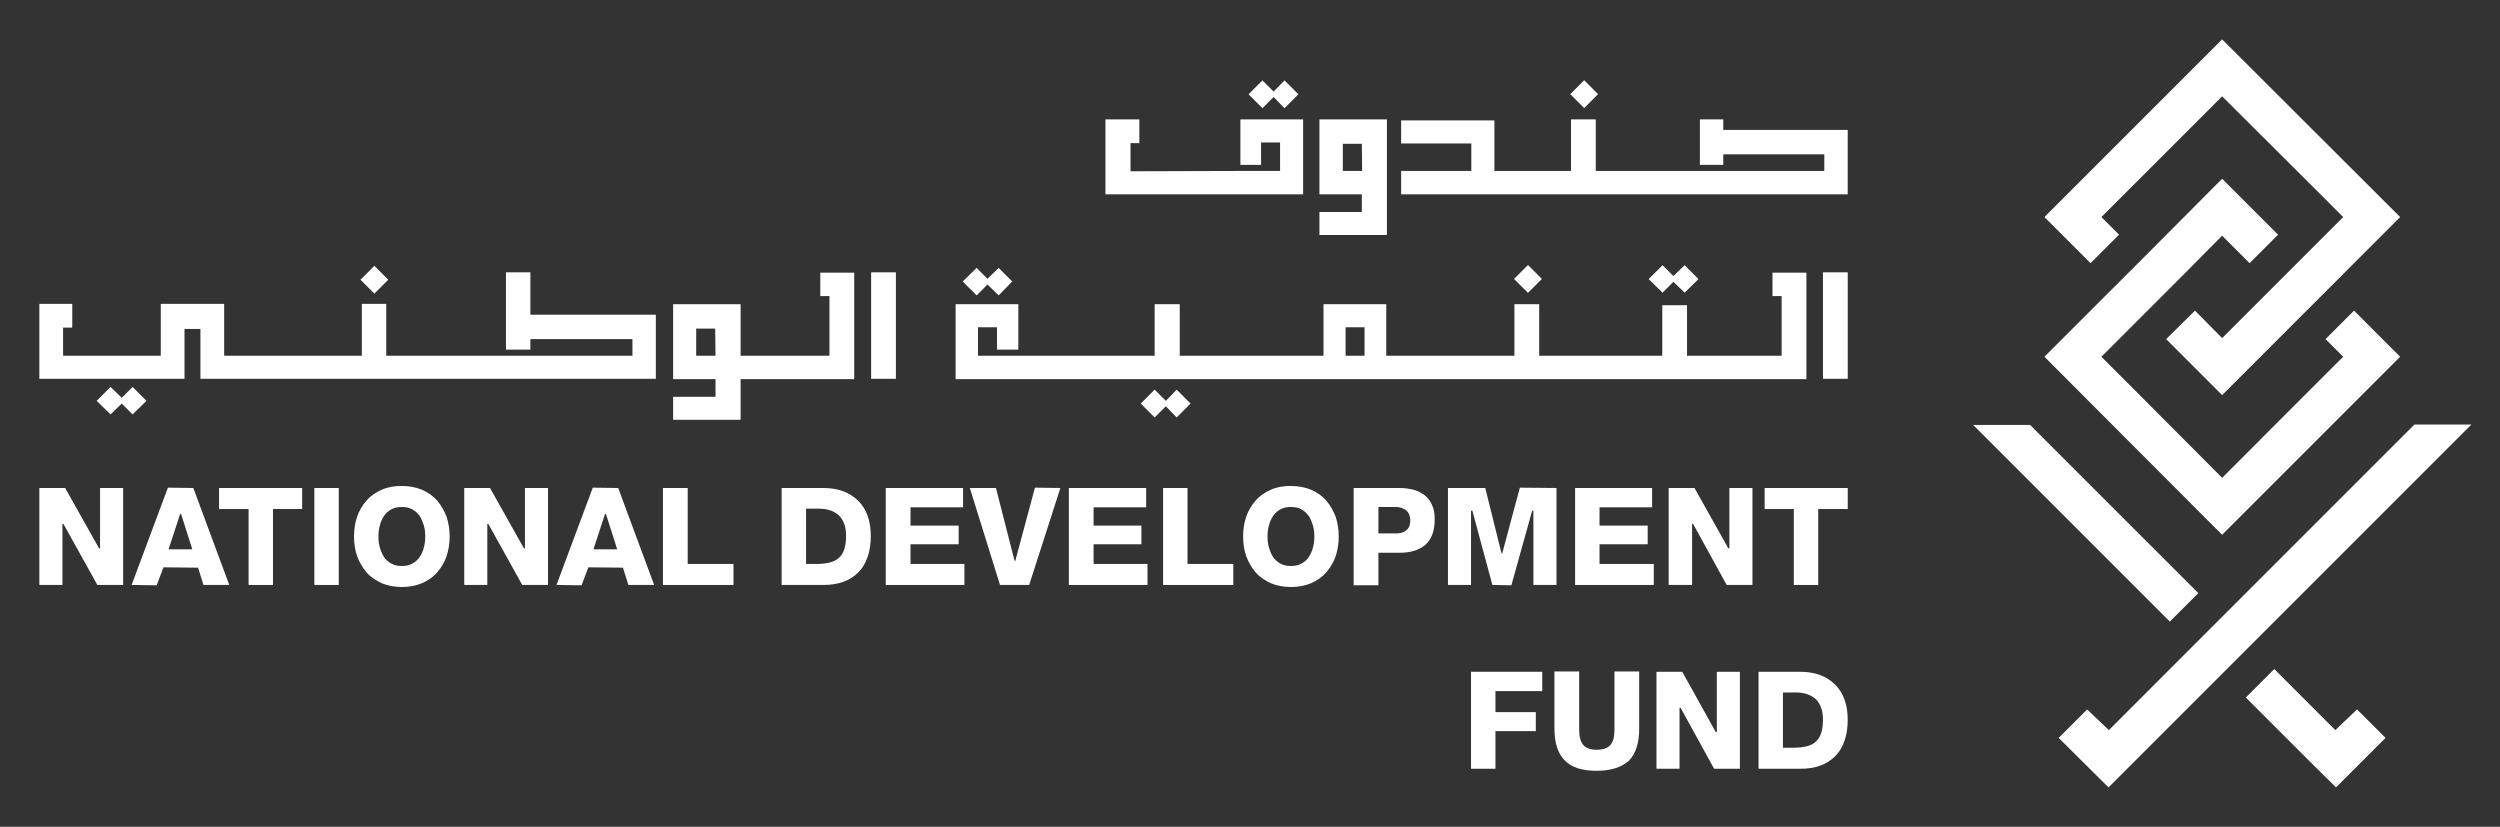 <svg width="127" height="42" viewBox="0 0 127 42" fill="none" xmlns="http://www.w3.org/2000/svg">
<rect x="0" y="0" width="127" height="42" fill="#333333" stroke="none"/>
<path d="M5.083 24.79V27.856H5.032L3.309 24.79H2V29.716H3.171V26.615H3.223L4.946 29.716H6.255V24.79H5.083Z" fill="white"/>
<path d="M6.686 29.716L8.529 24.773L9.821 24.79L11.647 29.716H10.337L10.062 28.838L8.305 28.82L7.96 29.733L6.686 29.716ZM8.563 27.907H9.769L9.201 26.116H9.149L8.563 27.907Z" fill="white"/>
<path d="M12.628 29.716V25.858H11.129V24.79H15.349V25.858H13.868V29.716H12.628Z" fill="white"/>
<path d="M17.209 24.79H15.969V29.716H17.209V24.79Z" fill="white"/>
<path d="M20.413 29.82C20.034 29.82 19.69 29.751 19.397 29.63C19.104 29.492 18.828 29.32 18.622 29.079C18.415 28.838 18.26 28.562 18.139 28.252C18.036 27.942 17.984 27.598 17.984 27.253C17.984 26.891 18.036 26.564 18.139 26.254C18.243 25.944 18.415 25.668 18.622 25.427C18.828 25.186 19.087 25.014 19.397 24.876C19.707 24.738 20.052 24.686 20.413 24.686C20.775 24.686 21.137 24.755 21.43 24.876C21.74 25.014 21.998 25.186 22.205 25.427C22.411 25.668 22.566 25.944 22.687 26.254C22.79 26.564 22.842 26.909 22.842 27.253C22.842 27.598 22.79 27.942 22.687 28.252C22.584 28.562 22.411 28.838 22.205 29.079C21.998 29.32 21.74 29.492 21.43 29.63C21.137 29.751 20.792 29.82 20.413 29.82ZM20.413 25.755C20.206 25.755 20.034 25.789 19.879 25.875C19.724 25.961 19.604 26.065 19.5 26.22C19.414 26.357 19.328 26.53 19.294 26.702C19.242 26.874 19.225 27.064 19.225 27.253C19.225 27.443 19.242 27.632 19.294 27.804C19.345 27.977 19.414 28.149 19.5 28.287C19.586 28.424 19.724 28.545 19.879 28.631C20.034 28.717 20.206 28.752 20.413 28.752C20.62 28.752 20.792 28.717 20.947 28.631C21.102 28.545 21.223 28.442 21.326 28.287C21.412 28.149 21.498 27.977 21.533 27.804C21.585 27.632 21.602 27.443 21.602 27.253C21.602 27.064 21.585 26.874 21.533 26.702C21.481 26.53 21.412 26.357 21.326 26.22C21.223 26.082 21.102 25.961 20.947 25.875C20.792 25.789 20.62 25.755 20.413 25.755Z" fill="white"/>
<path d="M26.53 29.716L24.807 26.615H24.755V29.716H23.584V24.79H24.893L26.616 27.856H26.667V24.79H27.839V29.716H26.53Z" fill="white"/>
<path d="M28.27 29.716L30.113 24.773L31.405 24.79L33.231 29.716H31.921L31.646 28.838L29.889 28.82L29.544 29.733L28.27 29.716ZM30.147 27.907H31.353L30.785 26.116H30.733L30.147 27.907Z" fill="white"/>
<path d="M33.678 29.716V24.79H34.935V28.648H37.261V29.716H33.678Z" fill="white"/>
<path d="M39.707 29.716V24.79H41.826C42.584 24.79 43.169 25.014 43.6 25.444C44.031 25.875 44.237 26.478 44.237 27.236C44.237 27.994 44.031 28.648 43.6 29.079C43.169 29.509 42.584 29.716 41.826 29.716H39.707ZM40.947 28.648H41.585C42.084 28.631 42.446 28.527 42.653 28.304C42.877 28.08 42.98 27.718 42.98 27.218C42.98 26.77 42.859 26.426 42.618 26.185C42.377 25.961 42.032 25.84 41.585 25.84H40.947V28.648Z" fill="white"/>
<path d="M44.996 29.716V24.79H48.924V25.771H46.254V26.701H48.7V27.649H46.254V28.648H48.992V29.716H44.996Z" fill="white"/>
<path d="M50.801 29.716L49.268 24.79H50.594L51.541 28.493H51.576L52.575 24.773L53.867 24.79L52.282 29.716H50.801Z" fill="white"/>
<path d="M54.297 29.716V24.79H58.224V25.771H55.554V26.701H57.983V27.649H55.554V28.648H58.293V29.716H54.297Z" fill="white"/>
<path d="M59.086 29.716V24.79H60.326V28.648H62.652V29.716H59.086Z" fill="white"/>
<path d="M65.579 29.82C65.2 29.82 64.856 29.751 64.563 29.63C64.27 29.492 63.995 29.32 63.788 29.079C63.581 28.838 63.426 28.562 63.305 28.252C63.202 27.942 63.15 27.598 63.15 27.253C63.15 26.891 63.202 26.564 63.305 26.254C63.409 25.944 63.581 25.668 63.788 25.427C63.995 25.186 64.253 25.014 64.563 24.876C64.873 24.738 65.218 24.686 65.579 24.686C65.941 24.686 66.303 24.755 66.596 24.876C66.906 25.014 67.164 25.186 67.371 25.427C67.577 25.668 67.733 25.944 67.853 26.254C67.956 26.564 68.008 26.909 68.008 27.253C68.008 27.598 67.956 27.942 67.853 28.252C67.75 28.562 67.577 28.838 67.371 29.079C67.164 29.32 66.906 29.492 66.596 29.63C66.303 29.751 65.958 29.82 65.579 29.82ZM65.579 25.755C65.373 25.755 65.2 25.789 65.045 25.875C64.89 25.961 64.77 26.065 64.666 26.22C64.58 26.357 64.494 26.53 64.46 26.702C64.408 26.874 64.391 27.064 64.391 27.253C64.391 27.443 64.408 27.632 64.46 27.804C64.511 27.977 64.58 28.149 64.666 28.287C64.752 28.424 64.89 28.545 65.045 28.631C65.2 28.717 65.373 28.752 65.579 28.752C65.786 28.752 65.958 28.717 66.113 28.631C66.268 28.545 66.389 28.442 66.492 28.287C66.578 28.149 66.664 27.977 66.699 27.804C66.751 27.632 66.768 27.443 66.768 27.253C66.768 27.064 66.751 26.874 66.699 26.702C66.647 26.53 66.578 26.357 66.492 26.22C66.389 26.082 66.268 25.961 66.113 25.875C65.975 25.789 65.786 25.755 65.579 25.755Z" fill="white"/>
<path d="M68.766 29.716V24.79H71.108C71.35 24.79 71.573 24.824 71.797 24.876C72.004 24.927 72.194 25.031 72.366 25.151C72.521 25.272 72.659 25.444 72.745 25.651C72.848 25.858 72.883 26.099 72.883 26.374C72.883 26.96 72.728 27.391 72.418 27.666C72.107 27.942 71.66 28.08 71.108 28.08H70.023V29.733H68.766V29.716ZM70.023 27.098H70.919C71.143 27.098 71.315 27.046 71.436 26.943C71.573 26.839 71.642 26.667 71.642 26.443C71.642 26.219 71.573 26.047 71.436 25.926C71.298 25.823 71.126 25.754 70.919 25.754H70.023V27.098Z" fill="white"/>
<path d="M75.813 29.716L74.797 25.944H74.728V29.716H73.557V24.79H75.451L76.278 28.114H76.313L77.209 24.773L79.069 24.79V29.716H77.897V25.944H77.846L77.829 25.961L76.778 29.733L75.813 29.716Z" fill="white"/>
<path d="M80.016 29.716V24.79H83.926V25.771H81.256V26.701H83.702V27.649H81.256V28.648H84.012V29.716H80.016Z" fill="white"/>
<path d="M87.715 29.716L86.01 26.615H85.958V29.716H84.769V24.79H86.079L87.801 27.856H87.853V24.79H89.024V29.716H87.715Z" fill="white"/>
<path d="M91.126 29.716V25.858H89.644V24.79H93.865V25.858H92.366V29.716H91.126Z" fill="white"/>
<path d="M74.728 39.053V34.126H78.346V35.108H75.969V36.176H78.019V37.141H75.969V39.053H74.728Z" fill="white"/>
<path d="M81.101 39.156C80.36 39.156 79.826 38.984 79.482 38.622C79.137 38.278 78.965 37.726 78.965 37.003V34.109H80.222V37.089C80.222 37.416 80.291 37.675 80.429 37.847C80.567 38.002 80.791 38.088 81.118 38.088C81.428 38.088 81.669 38.002 81.807 37.847C81.945 37.692 82.014 37.434 82.014 37.089V34.109H83.271V37.02C83.271 37.744 83.099 38.278 82.754 38.639C82.376 38.984 81.824 39.156 81.101 39.156Z" fill="white"/>
<path d="M87.077 39.053L85.371 35.952H85.32V39.053H84.148V34.126H85.458L87.163 37.192H87.215V34.126H88.386V39.053H87.077Z" fill="white"/>
<path d="M89.334 39.053V34.126H91.453C92.211 34.126 92.796 34.35 93.227 34.781C93.658 35.211 93.864 35.814 93.864 36.572C93.864 37.33 93.658 37.984 93.227 38.415C92.796 38.846 92.211 39.053 91.453 39.053H89.334ZM90.574 37.984H91.212C91.711 37.967 92.073 37.864 92.28 37.64C92.504 37.416 92.607 37.054 92.607 36.555C92.607 36.107 92.486 35.762 92.245 35.521C92.004 35.297 91.659 35.177 91.212 35.177H90.574V37.984Z" fill="white"/>
<path d="M93.865 13.834H92.607V19.243H93.865V13.834Z" fill="white"/>
<path d="M49.612 13.61L48.906 14.299L49.612 15.006L50.164 14.454L50.732 15.006L51.421 14.299L50.732 13.61L50.164 14.162L49.612 13.61Z" fill="white"/>
<path d="M59.775 21.207L60.481 20.501L59.775 19.794L59.224 20.363L58.656 19.794L57.949 20.501L58.656 21.207L59.224 20.639L59.775 21.207Z" fill="white"/>
<path d="M85.009 14.316L85.578 14.867L86.284 14.178L85.578 13.472L85.009 14.023L84.458 13.472L83.752 14.178L84.458 14.867L85.009 14.316Z" fill="white"/>
<path d="M77.621 13.463L76.914 14.17L77.621 14.876L78.327 14.17L77.621 13.463Z" fill="white"/>
<path d="M90.042 13.834V15.04H90.507V18.072H85.701V15.505H84.443V18.072H78.191V15.453H76.933V18.072H70.422V15.453H67.235V18.072H59.931V15.453H58.656V18.072H49.682V16.625H50.647V17.761H51.732V15.453H48.545V19.26H91.764V13.851H90.042V13.834ZM69.319 18.072H68.355V16.625H69.319V18.072Z" fill="white"/>
<path d="M26.943 13.834H25.703V17.761H26.943V17.227H32.128V18.072H28.131H26.943H25.703H25.341H24.876H21.948H21.724H20.397H20.07H19.622V15.436H18.382V18.072H17.831H17.503H16.177H15.953H12.404H11.836H11.388V15.436H8.167V18.072H3.206V16.642H3.671V15.436H3.206H2V19.243H9.373V16.711H10.182V19.243H11.836H12.404H15.953H16.177H17.503H17.831H20.07H20.397H21.724H21.948H24.876H25.341H33.316V15.987H26.943V13.834Z" fill="white"/>
<path d="M45.511 13.834H44.254V19.243H45.511V13.834Z" fill="white"/>
<path d="M6.185 20.208L5.616 19.657L4.91 20.363L5.616 21.052L6.185 20.501L6.736 21.052L7.442 20.363L6.736 19.657L6.185 20.208Z" fill="white"/>
<path d="M19.017 13.503L18.311 14.21L19.017 14.915L19.724 14.209L19.017 13.503Z" fill="white"/>
<path d="M41.671 13.834V15.04H42.136V18.072H37.623V15.453H34.195V19.26H36.349V20.156H34.195V21.327H37.623V19.26H43.394V13.851H41.671V13.834ZM35.367 18.072V16.694H36.331L36.349 18.072H35.367Z" fill="white"/>
<path d="M66.199 6.065H63.012V8.374H64.063V7.237H65.028V8.684H64.338H64.063H63.012L57.431 8.701V7.271H57.879V6.065H57.431H57.414H56.156V9.872H66.199V6.065Z" fill="white"/>
<path d="M70.455 6.065H67.027V9.872H69.181V10.768H67.027V11.939H70.455V6.065ZM68.216 8.684V7.306H69.181L69.198 8.684H68.216Z" fill="white"/>
<path d="M87.542 6.599V6.065H86.354V8.374H87.542V7.84H92.675V8.684H89.161H87.542H86.354H85.923H85.734H85.492H84.08H83.839H81.823H81.513H81.065V6.065H79.808V8.684H79.515H76.208H75.915V6.117H71.178V7.288H74.743V8.684H71.178V9.872H76.208H79.515H81.513H81.823H83.839H84.08H85.492H85.734H93.864V6.599H87.542Z" fill="white"/>
<path d="M80.476 4.076L79.769 4.783L80.476 5.489L81.182 4.783L80.476 4.076Z" fill="white"/>
<path d="M64.701 4.928L65.252 5.497L65.958 4.79L65.252 4.084L64.701 4.652L64.132 4.084L63.426 4.79L64.132 5.497L64.701 4.928Z" fill="white"/>
<path d="M121.927 11.026L118.379 14.575L116.932 16.022L116.536 16.418L112.884 20.07L110.041 17.228L111.506 15.781L112.884 17.176L114.951 15.109L115.485 14.575L116.932 13.128L119.033 11.026L117.828 9.82L112.884 4.894L106.751 11.026L107.647 11.922L106.2 13.369L103.857 11.026L112.884 2L121.927 11.026Z" fill="white"/>
<path d="M108.853 13.128L109.284 12.697L112.884 9.08L115.726 11.922L114.279 13.369L112.884 11.973L110.972 13.903L110.3 14.575L108.853 16.021L106.751 18.123L107.957 19.329L112.884 24.273L119.033 18.123L118.138 17.227L119.585 15.78L121.927 18.123L112.884 27.167L103.857 18.123L106.045 15.935L107.406 14.575L108.853 13.128Z" fill="white"/>
<path d="M118.635 37.089L115.535 33.988L114.088 35.435L117.154 38.501L118.67 40L121.185 37.485L119.738 36.038L118.635 37.089Z" fill="white"/>
<path d="M111.674 30.13L103.13 21.586H100.236L110.227 31.577L111.674 30.13Z" fill="white"/>
<path d="M114.33 32.782L125.544 21.568H122.65L113.796 30.422L111.436 32.782L107.13 37.089L106.027 36.038L104.58 37.485L107.112 40L108.611 38.501L112.883 34.229L114.33 32.782Z" fill="white"/>
</svg>
